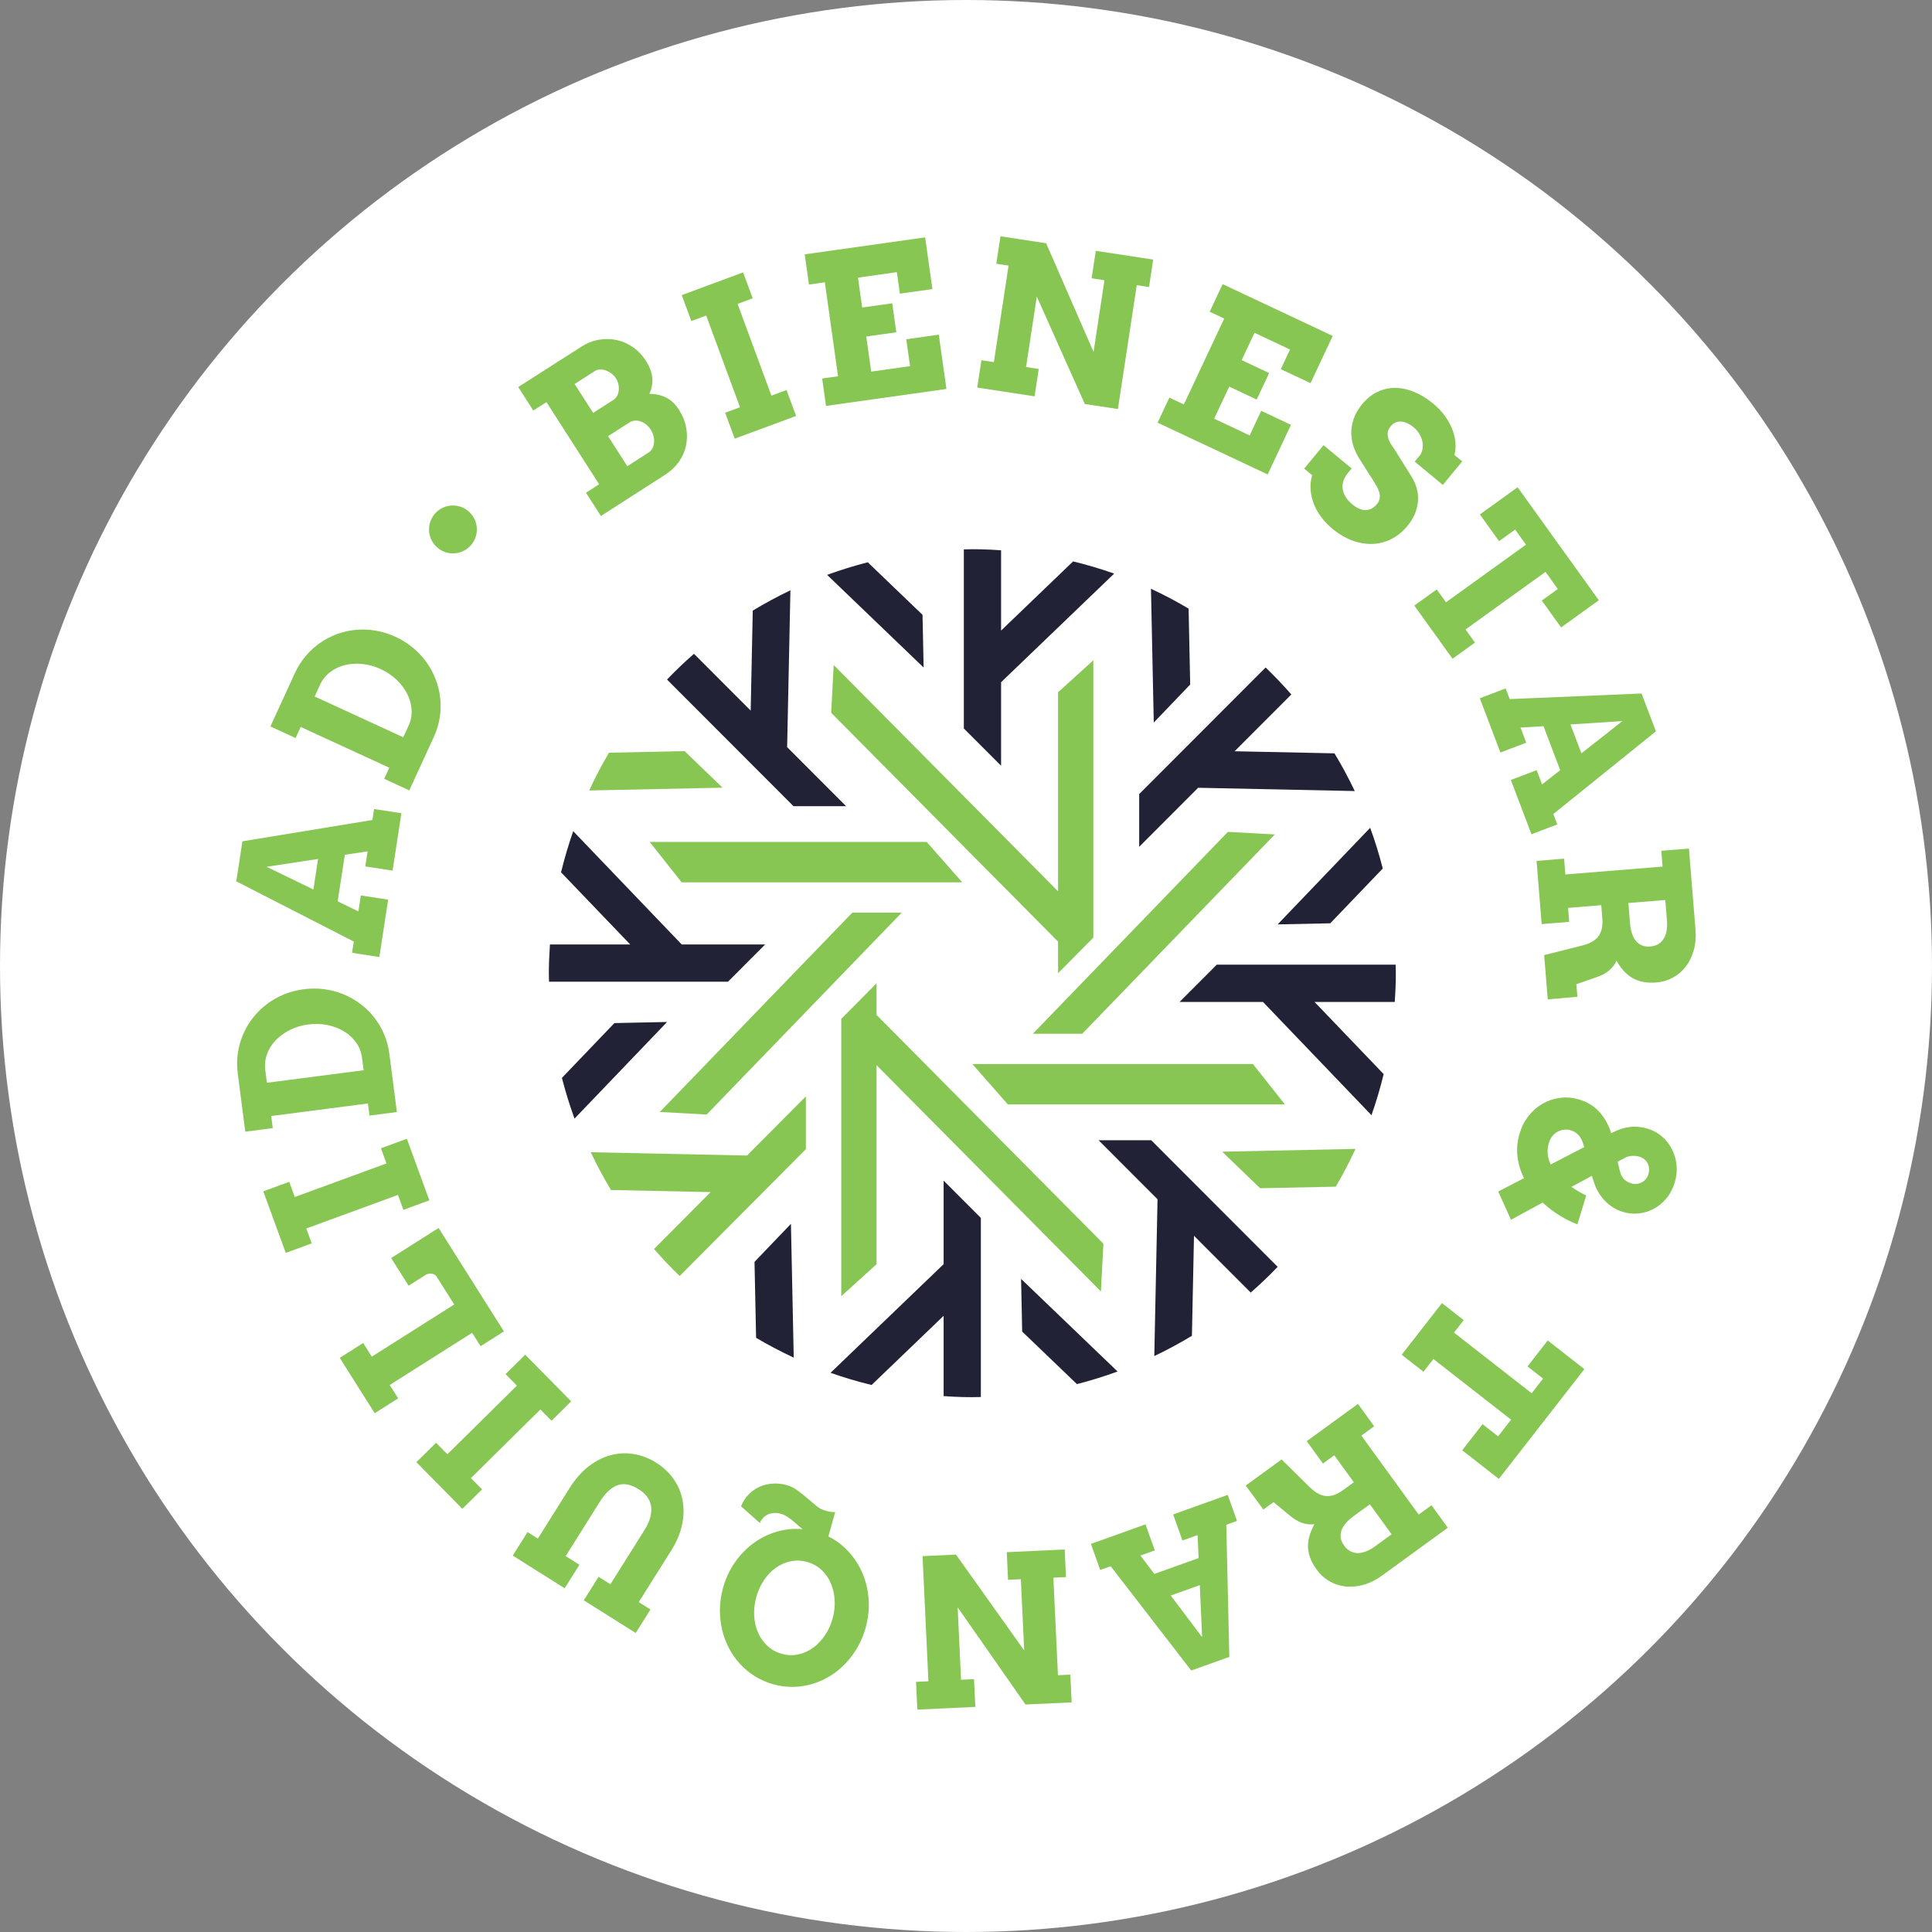<?xml version="1.0" encoding="UTF-8"?>
<svg width="139px" height="139px" viewBox="0 0 139 139" version="1.1" xmlns="http://www.w3.org/2000/svg" xmlns:xlink="http://www.w3.org/1999/xlink">
    <rect x="0" y="0" width="139" height="139" fill="#808080" stroke="none"/>
    <title>Group 7</title>
    <g id="Page-1" stroke="none" stroke-width="1" fill="none" fill-rule="evenodd">
        <g id="PSR-LANDING" transform="translate(-651, -3581)">
            <g id="Group-7" transform="translate(651, 3581)">
                <circle id="Oval" fill="#FFFFFF" cx="69.5" cy="69.5" r="69.5"></circle>
                <g id="Group-9" transform="translate(17, 17)" fill-rule="nonzero">
                    <path d="M52.344,22.525 L52.344,35.411 L55.024,38.091 L55.024,32.082 L63.161,24.268 C62.216,23.934 61.224,23.638 60.207,23.39 L55.024,28.368 L55.024,22.591 C54.016,22.521 53.17,22.498 52.344,22.525 Z M49.373,27.235 L45.433,23.454 C44.451,23.705 43.47,24.009 42.508,24.36 L49.451,31.025 L49.373,27.235 Z M53.555,83.51 L53.569,83.508 L53.569,70.625 L50.89,67.944 L50.89,73.952 L42.755,81.768 C43.697,82.101 44.687,82.395 45.707,82.645 L50.89,77.667 L50.89,83.445 C51.895,83.514 52.721,83.537 53.555,83.51 Z M60.48,82.581 C61.46,82.331 62.442,82.027 63.405,81.674 L56.463,75.011 L56.542,78.8 L60.48,82.581 Z M35.374,53.631 L38.049,50.95 L32.046,50.95 L24.241,42.801 C23.907,43.751 23.613,44.744 23.365,45.759 L28.34,50.949 L22.566,50.949 C22.515,51.707 22.488,52.386 22.488,53.017 C22.488,53.22 22.496,53.42 22.501,53.621 L22.501,53.63 L35.374,53.63 L35.374,53.631 Z M30.993,56.528 L27.204,56.607 L23.428,60.551 C23.68,61.533 23.984,62.516 24.334,63.48 L30.993,56.528 Z M83.425,53.017 C83.425,52.816 83.418,52.616 83.412,52.416 L83.411,52.404 L70.543,52.404 L67.866,55.086 L73.867,55.086 L81.672,63.234 C82.006,62.288 82.301,61.297 82.549,60.277 L77.576,55.087 L83.347,55.087 C83.4,54.313 83.425,53.651 83.425,53.017 Z M78.707,49.428 L82.485,45.485 C82.234,44.503 81.931,43.521 81.579,42.556 L74.922,49.507 L78.707,49.428 Z M37.398,79.249 C38.247,79.753 39.155,80.233 40.106,80.676 L39.905,71.05 L37.284,73.788 L37.398,79.249 Z M74.057,31.023 L64.96,40.133 L64.96,43.925 L69.202,39.677 L80.47,39.913 C80.016,38.96 79.526,38.049 79.01,37.2 L71.826,37.05 L75.906,32.964 C75.321,32.293 74.7,31.642 74.057,31.023 Z M68.63,32.248 L68.515,26.788 C67.662,26.279 66.754,25.8 65.808,25.36 L66.009,34.985 L68.63,32.248 Z M66.047,80.564 C66.996,80.111 67.905,79.621 68.754,79.104 L68.903,71.909 L72.984,75.994 C73.662,75.403 74.311,74.783 74.924,74.145 L65.825,65.034 L62.037,65.034 L66.281,69.283 L66.278,69.399 L66.047,80.564 Z M39.867,25.471 C38.916,25.925 38.009,26.415 37.158,26.932 L37.009,34.125 L32.928,30.039 C32.261,30.623 31.61,31.243 30.99,31.89 L40.089,41.002 L43.876,41.002 L39.631,36.753 L39.634,36.637 L39.867,25.471 Z" id="Shape" fill="#212235"></path>
                    <polygon id="Path" fill="#88C654" points="60.863 57.375 74.72 43.035 71.343 42.85 57.309 57.375"></polygon>
                    <polygon id="Path" fill="#88C654" points="32.043 46.481 52.231 46.481 49.674 43.576 29.743 43.576"></polygon>
                    <polygon id="Path" fill="#88C654" points="46.065 59.636 62.207 75.916 62.387 72.479 46.065 56.019 46.065 53.744 43.526 56.303 43.526 76.258 46.065 73.955"></polygon>
                    <polygon id="Path" fill="#88C654" points="44.322 48.66 30.468 63.002 33.843 63.186 47.879 48.66"></polygon>
                    <path d="M25.501,65.899 C25.95,66.845 26.439,67.758 26.958,68.617 L34.127,68.767 L30.056,72.861 C30.635,73.53 31.254,74.182 31.899,74.806 L40.981,65.678 L40.981,61.878 L36.745,66.136 L25.501,65.899 Z M73.66,68.49 L79.102,68.376 C79.607,67.525 80.085,66.613 80.523,65.659 L70.932,65.86 L73.66,68.49 Z M32.257,37.04 L26.814,37.155 C26.306,38.011 25.829,38.923 25.39,39.872 L34.983,39.67 L32.257,37.04 Z" id="Shape" fill="#88C654"></path>
                    <polygon id="Path" fill="#88C654" points="73.144 59.554 52.957 59.554 55.513 62.459 75.445 62.459"></polygon>
                    <polygon id="Path" fill="#88C654" points="59.124 53.018 61.662 50.46 61.662 30.503 59.124 32.806 59.124 47.126 42.981 30.844 42.801 34.283 59.124 50.747"></polygon>
                    <path d="M25.159,18.45 L26.105,17.842 L22.316,11.931 L21.369,12.539 L20.284,10.845 L24.804,7.958 C25.223,7.688 25.655,7.517 26.098,7.442 C26.542,7.367 26.971,7.376 27.387,7.468 C27.803,7.561 28.19,7.732 28.548,7.982 C28.906,8.232 29.209,8.549 29.454,8.932 C29.742,9.381 29.901,9.802 29.932,10.196 C29.964,10.59 29.892,10.97 29.718,11.335 C30.149,11.334 30.545,11.42 30.906,11.594 C31.267,11.768 31.58,12.06 31.844,12.472 C32.113,12.892 32.288,13.323 32.368,13.767 C32.448,14.21 32.445,14.64 32.358,15.055 C32.271,15.47 32.101,15.858 31.85,16.218 C31.597,16.579 31.274,16.886 30.879,17.14 L26.233,20.125 L25.159,18.45 Z M24.343,10.628 L25.675,12.707 L27.128,11.773 C27.242,11.699 27.332,11.602 27.397,11.479 C27.463,11.357 27.502,11.224 27.516,11.079 C27.53,10.935 27.521,10.789 27.488,10.64 C27.456,10.491 27.399,10.351 27.315,10.22 C27.234,10.094 27.13,9.982 27.005,9.885 C26.879,9.787 26.746,9.712 26.605,9.658 C26.464,9.605 26.323,9.579 26.18,9.582 C26.038,9.583 25.911,9.622 25.797,9.695 L24.343,10.628 Z M26.748,14.381 L28.132,16.54 L29.671,15.551 C29.789,15.475 29.88,15.373 29.945,15.245 C30.009,15.118 30.048,14.98 30.059,14.831 C30.07,14.683 30.055,14.529 30.015,14.367 C29.975,14.206 29.909,14.054 29.818,13.911 C29.721,13.76 29.609,13.636 29.482,13.536 C29.355,13.436 29.223,13.363 29.084,13.317 C28.945,13.271 28.806,13.254 28.667,13.265 C28.528,13.277 28.402,13.319 28.287,13.393 L26.748,14.381 Z" id="Shape" fill="#88C654"></path>
                    <polygon id="Path" fill="#88C654" points="32.049 4.231 36.466 2.597 37.155 4.464 36.066 4.867 38.5 11.463 39.589 11.06 40.278 12.926 35.861 14.56 35.172 12.694 36.241 12.299 33.807 5.703 32.738 6.098"></polygon>
                    <polygon id="Path" fill="#88C654" points="40.897 1.299 49.561 0.079 50.084 3.798 47.742 4.128 47.524 2.581 44.729 2.975 45.032 5.125 47.194 4.821 47.487 6.907 45.325 7.212 45.679 9.736 48.474 9.343 48.202 7.408 50.544 7.078 51.093 10.984 42.428 12.204 42.151 10.233 43.294 10.072 42.344 3.31 41.201 3.472"></polygon>
                    <polygon id="Path" fill="#88C654" points="61.837 1.047 65.969 1.676 65.668 3.651 64.786 3.517 63.429 12.429 61.049 12.066 57.593 4.337 56.822 9.407 57.733 9.546 57.434 11.514 53.309 10.885 53.608 8.916 54.505 9.054 55.562 2.11 54.679 1.975 54.98 0 58.266 0.501 61.677 8.318 62.462 3.162 61.537 3.021"></polygon>
                    <polygon id="Path" fill="#88C654" points="70.965 3.443 78.884 7.168 77.288 10.567 75.148 9.561 75.812 8.147 73.257 6.945 72.334 8.911 74.31 9.84 73.415 11.747 71.439 10.816 70.356 13.124 72.91 14.326 73.74 12.557 75.881 13.565 74.205 17.134 66.286 13.408 67.131 11.607 68.175 12.097 71.077 5.918 70.033 5.427"></polygon>
                    <path d="M85.187,15.72 C85.276,15.574 85.332,15.413 85.355,15.237 C85.377,15.062 85.366,14.885 85.322,14.706 C85.278,14.528 85.203,14.356 85.1,14.189 C84.996,14.021 84.866,13.873 84.71,13.743 C84.568,13.626 84.424,13.532 84.276,13.46 C84.128,13.388 83.983,13.345 83.841,13.331 C83.699,13.317 83.561,13.336 83.426,13.389 C83.292,13.441 83.17,13.534 83.059,13.669 C82.92,13.837 82.846,14.001 82.838,14.159 C82.829,14.319 82.855,14.477 82.916,14.634 C82.978,14.792 83.062,14.946 83.169,15.098 C83.276,15.249 83.377,15.401 83.471,15.554 L84.585,17.341 C84.736,17.591 84.851,17.859 84.929,18.144 C85.008,18.428 85.038,18.721 85.021,19.019 C85.002,19.319 84.933,19.622 84.811,19.93 C84.689,20.237 84.504,20.542 84.254,20.845 C83.915,21.256 83.53,21.569 83.099,21.784 C82.668,21.999 82.216,22.115 81.744,22.133 C81.271,22.15 80.789,22.069 80.298,21.889 C79.807,21.709 79.329,21.428 78.868,21.046 C78.543,20.778 78.266,20.487 78.037,20.176 C77.808,19.865 77.631,19.541 77.507,19.205 C77.382,18.87 77.309,18.532 77.288,18.192 C77.268,17.851 77.308,17.518 77.407,17.192 L76.831,16.716 L78.221,15.03 L80.246,16.704 L79.96,17.051 C79.822,17.219 79.721,17.396 79.658,17.583 C79.595,17.77 79.575,17.96 79.597,18.154 C79.619,18.348 79.688,18.541 79.804,18.735 C79.921,18.928 80.089,19.116 80.309,19.298 C80.644,19.576 80.964,19.709 81.267,19.699 C81.57,19.689 81.836,19.546 82.064,19.269 C82.18,19.128 82.247,18.983 82.265,18.837 C82.282,18.691 82.269,18.545 82.225,18.4 C82.182,18.254 82.119,18.11 82.037,17.967 C81.954,17.823 81.871,17.685 81.786,17.552 L80.847,16.078 C80.666,15.804 80.518,15.505 80.403,15.185 C80.288,14.864 80.227,14.531 80.22,14.186 C80.213,13.841 80.27,13.491 80.391,13.135 C80.511,12.78 80.715,12.428 81.001,12.081 C81.334,11.678 81.704,11.38 82.114,11.188 C82.523,10.995 82.952,10.902 83.399,10.907 C83.846,10.913 84.301,11.012 84.762,11.205 C85.223,11.398 85.675,11.677 86.115,12.041 C86.462,12.327 86.749,12.632 86.978,12.956 C87.206,13.28 87.381,13.606 87.504,13.933 C87.626,14.26 87.697,14.578 87.716,14.885 C87.736,15.193 87.71,15.476 87.642,15.733 L88.202,16.196 L86.807,17.888 L84.782,16.213 L85.187,15.72 Z" id="Path" fill="#88C654"></path>
                    <polygon id="Path" fill="#88C654" points="86.368 25.406 87.033 26.332 92.787 22.187 92.007 21.102 90.853 21.934 89.471 20.012 92.186 18.056 98.03 26.186 95.315 28.142 93.925 26.208 95.079 25.377 94.194 24.144 88.439 28.289 89.118 29.232 87.504 30.395 84.754 26.568"></polygon>
                    <path d="M93.558,38.409 L93.947,39.434 L95.251,38.41 L94.049,35.246 L92.395,35.347 L92.808,36.433 L90.949,37.141 L89.467,33.237 L91.325,32.53 L91.617,33.297 L101.104,32.894 L102.138,35.617 L94.757,41.566 L95.041,42.313 L93.183,43.02 L91.7,39.116 L93.558,38.409 Z M95.988,35.121 L96.778,37.198 L99.724,34.88 L95.988,35.121 Z M104.513,44.05 L104.983,49.857 C105.028,50.421 104.985,50.933 104.852,51.391 C104.719,51.849 104.524,52.241 104.266,52.567 C104.009,52.895 103.7,53.154 103.339,53.346 C102.979,53.539 102.596,53.65 102.191,53.683 C101.82,53.713 101.491,53.7 101.205,53.643 C100.919,53.586 100.661,53.49 100.432,53.355 C100.202,53.221 99.996,53.049 99.812,52.841 C99.627,52.633 99.456,52.391 99.298,52.118 C99.192,52.374 99.018,52.607 98.776,52.815 C98.533,53.025 98.211,53.194 97.809,53.324 L96.414,53.808 L96.487,54.714 L94.355,54.901 L94.097,51.715 L96.666,51.07 C96.971,51.001 97.232,50.913 97.449,50.806 C97.666,50.698 97.839,50.564 97.969,50.403 C98.099,50.242 98.189,50.051 98.24,49.831 C98.29,49.611 98.303,49.354 98.279,49.059 L98.204,48.125 L95.818,48.319 L95.899,49.325 L93.917,49.486 L93.549,44.939 L95.531,44.778 L95.622,45.914 L102.616,45.348 L102.524,44.211 L104.513,44.05 Z M102.811,47.752 L100.157,47.967 L100.273,49.408 C100.295,49.683 100.34,49.928 100.409,50.144 C100.478,50.359 100.572,50.541 100.694,50.689 C100.815,50.838 100.961,50.947 101.132,51.018 C101.303,51.089 101.501,51.116 101.728,51.098 C102.151,51.063 102.47,50.884 102.681,50.561 C102.893,50.238 102.975,49.782 102.927,49.193 L102.811,47.752 Z M90.792,68.725 L92.647,67.766 C92.402,67.276 92.245,66.759 92.176,66.214 C92.107,65.668 92.163,65.099 92.344,64.506 C92.489,64.034 92.707,63.617 92.999,63.256 C93.291,62.894 93.63,62.606 94.015,62.389 C94.399,62.173 94.817,62.037 95.269,61.983 C95.72,61.928 96.175,61.972 96.633,62.111 C97.22,62.291 97.699,62.587 98.069,62.999 C98.439,63.411 98.721,63.912 98.915,64.504 C98.913,64.508 98.916,64.516 98.923,64.528 L99.101,64.439 C99.494,64.245 99.893,64.125 100.296,64.078 C100.7,64.032 101.124,64.077 101.568,64.213 C101.947,64.329 102.285,64.515 102.58,64.774 C102.876,65.031 103.113,65.336 103.292,65.686 C103.47,66.037 103.581,66.418 103.622,66.828 C103.664,67.238 103.62,67.656 103.49,68.083 C103.353,68.531 103.15,68.915 102.881,69.233 C102.612,69.551 102.307,69.799 101.967,69.979 C101.626,70.158 101.264,70.266 100.881,70.303 C100.498,70.341 100.124,70.303 99.759,70.192 C99.5,70.112 99.26,70.003 99.04,69.862 C98.82,69.721 98.624,69.56 98.452,69.378 C98.28,69.196 98.131,69 98.005,68.79 C97.88,68.579 97.782,68.367 97.71,68.153 C97.679,68.057 97.648,67.964 97.617,67.873 C97.587,67.783 97.558,67.691 97.531,67.596 L96.059,68.392 C96.247,68.52 96.431,68.636 96.61,68.739 C96.788,68.841 96.959,68.933 97.122,69.013 L96.488,71.09 C96.049,70.92 95.616,70.703 95.189,70.438 C94.761,70.173 94.36,69.867 93.986,69.52 L91.71,70.761 L90.792,68.725 Z M96.004,64.32 C95.852,64.273 95.696,64.258 95.536,64.276 C95.377,64.293 95.225,64.339 95.081,64.414 C94.937,64.488 94.809,64.592 94.697,64.726 C94.586,64.859 94.501,65.02 94.444,65.21 C94.354,65.501 94.325,65.777 94.354,66.037 C94.384,66.296 94.453,66.545 94.563,66.78 L96.978,65.53 C96.937,65.38 96.892,65.241 96.84,65.111 C96.789,64.981 96.725,64.866 96.65,64.764 C96.575,64.663 96.484,64.575 96.379,64.499 C96.273,64.423 96.148,64.364 96.004,64.32 Z M99.613,67.459 C99.675,67.64 99.769,67.784 99.896,67.891 C100.022,67.998 100.185,68.082 100.384,68.143 C100.509,68.182 100.634,68.193 100.76,68.178 C100.886,68.164 101.004,68.126 101.116,68.067 C101.228,68.008 101.325,67.929 101.408,67.833 C101.49,67.737 101.551,67.626 101.589,67.501 C101.634,67.353 101.652,67.212 101.642,67.077 C101.633,66.943 101.6,66.819 101.543,66.705 C101.487,66.592 101.41,66.493 101.311,66.41 C101.212,66.327 101.098,66.265 100.968,66.226 C100.784,66.169 100.594,66.148 100.401,66.162 C100.206,66.176 100.035,66.227 99.887,66.312 L99.387,66.585 C99.422,66.752 99.458,66.91 99.494,67.058 C99.529,67.205 99.57,67.34 99.613,67.459 Z" id="Shape" fill="#88C654"></path>
                    <polygon id="Path" fill="#88C654" points="88.309 77.976 87.608 78.875 93.198 83.239 94.02 82.186 92.898 81.31 94.353 79.443 96.99 81.502 90.837 89.401 88.2 87.342 89.663 85.463 90.785 86.338 91.717 85.141 86.128 80.777 85.414 81.693 83.846 80.47 86.742 76.752"></polygon>
                    <path d="M87.165,92.914 L82.458,96.338 C82,96.672 81.541,96.9 81.082,97.025 C80.622,97.149 80.186,97.187 79.773,97.137 C79.36,97.087 78.978,96.958 78.627,96.75 C78.275,96.542 77.98,96.273 77.741,95.944 C77.522,95.643 77.362,95.355 77.262,95.08 C77.162,94.806 77.109,94.536 77.104,94.27 C77.1,94.004 77.138,93.739 77.22,93.472 C77.302,93.206 77.419,92.934 77.57,92.656 C77.297,92.7 77.008,92.672 76.703,92.574 C76.398,92.476 76.086,92.288 75.765,92.012 L74.626,91.072 L73.893,91.605 L72.623,89.88 L75.206,88.002 L77.093,89.861 C77.31,90.086 77.521,90.263 77.725,90.393 C77.93,90.523 78.135,90.601 78.34,90.628 C78.545,90.655 78.755,90.633 78.969,90.561 C79.182,90.49 79.409,90.367 79.647,90.193 L80.404,89.642 L78.997,87.703 L78.181,88.297 L77.013,86.687 L80.699,84.006 L81.867,85.615 L80.945,86.286 L85.069,91.968 L85.991,91.298 L87.165,92.914 Z M83.122,93.385 L81.556,91.229 L80.389,92.079 C80.166,92.241 79.98,92.407 79.832,92.578 C79.684,92.749 79.579,92.924 79.515,93.105 C79.451,93.286 79.434,93.467 79.462,93.651 C79.49,93.834 79.571,94.018 79.705,94.201 C79.955,94.546 80.273,94.724 80.659,94.737 C81.045,94.749 81.476,94.582 81.954,94.235 L83.122,93.385 Z M66.085,94.545 L65.053,94.915 L66.051,96.239 L69.234,95.098 L69.165,93.441 L68.073,93.833 L67.403,91.959 L71.33,90.551 L72,92.425 L71.228,92.701 L71.445,102.206 L68.706,103.188 L62.908,95.684 L62.157,95.953 L61.487,94.079 L65.415,92.671 L66.085,94.545 Z M69.321,97.043 L67.231,97.791 L69.488,100.786 L69.321,97.043 Z" id="Shape" fill="#88C654"></path>
                    <polygon id="Path" fill="#88C654" points="53.172 105.804 48.998 106 48.905 104.004 49.796 103.962 49.374 94.958 51.78 94.846 56.686 101.741 56.446 96.619 55.526 96.662 55.433 94.674 59.6 94.478 59.693 96.466 58.787 96.508 59.116 103.525 60.008 103.483 60.1 105.479 56.781 105.634 51.9 98.642 52.144 103.852 53.079 103.808"></polygon>
                    <path d="M42.599,93.542 C43.164,93.826 43.655,94.198 44.074,94.66 C44.493,95.123 44.823,95.643 45.066,96.221 C45.308,96.798 45.451,97.415 45.497,98.071 C45.542,98.729 45.474,99.394 45.292,100.067 C45.154,100.576 44.961,101.05 44.713,101.486 C44.464,101.923 44.175,102.316 43.845,102.666 C43.515,103.015 43.15,103.315 42.748,103.565 C42.348,103.816 41.925,104.008 41.48,104.144 C41.035,104.279 40.575,104.353 40.101,104.364 C39.627,104.376 39.149,104.316 38.668,104.186 C38.187,104.056 37.744,103.865 37.338,103.616 C36.932,103.365 36.571,103.069 36.255,102.727 C35.939,102.385 35.671,102.005 35.451,101.587 C35.231,101.169 35.065,100.725 34.953,100.256 C34.842,99.787 34.79,99.3 34.795,98.798 C34.801,98.296 34.873,97.79 35.01,97.28 C35.195,96.597 35.477,95.981 35.856,95.432 C36.235,94.883 36.68,94.419 37.191,94.04 C37.701,93.662 38.262,93.382 38.872,93.202 C39.482,93.021 40.107,92.96 40.748,93.018 C40.62,92.918 40.494,92.812 40.371,92.701 C40.248,92.59 40.123,92.483 39.995,92.381 C39.868,92.279 39.739,92.187 39.609,92.103 C39.478,92.02 39.339,91.956 39.191,91.911 C39.047,91.872 38.9,91.853 38.752,91.852 C38.604,91.853 38.464,91.877 38.33,91.926 C38.196,91.975 38.072,92.052 37.956,92.156 C37.84,92.26 37.744,92.399 37.666,92.574 L36.315,91.372 C36.45,91.043 36.63,90.76 36.856,90.526 C37.083,90.291 37.341,90.108 37.632,89.976 C37.923,89.844 38.236,89.766 38.568,89.74 C38.901,89.716 39.237,89.748 39.578,89.841 C39.854,89.916 40.116,90.044 40.366,90.224 C40.615,90.404 40.852,90.592 41.078,90.786 C41.303,90.98 41.516,91.161 41.717,91.328 C41.917,91.496 42.104,91.602 42.277,91.649 C42.351,91.669 42.417,91.689 42.475,91.707 C42.533,91.724 42.59,91.74 42.647,91.753 C42.704,91.765 42.767,91.776 42.838,91.782 C42.909,91.789 42.993,91.788 43.091,91.779 L42.599,93.542 Z M41.051,95.372 C40.645,95.262 40.249,95.25 39.863,95.333 C39.478,95.416 39.123,95.576 38.798,95.812 C38.474,96.047 38.191,96.346 37.95,96.71 C37.709,97.074 37.527,97.48 37.406,97.929 C37.284,98.382 37.235,98.828 37.262,99.267 C37.289,99.705 37.384,100.109 37.548,100.477 C37.711,100.844 37.938,101.162 38.226,101.428 C38.515,101.695 38.86,101.882 39.262,101.991 C39.663,102.1 40.056,102.112 40.44,102.028 C40.823,101.945 41.177,101.785 41.502,101.548 C41.826,101.312 42.111,101.013 42.357,100.648 C42.604,100.283 42.789,99.874 42.911,99.42 C43.033,98.972 43.078,98.53 43.049,98.092 C43.019,97.656 42.924,97.253 42.763,96.886 C42.602,96.519 42.376,96.202 42.088,95.935 C41.798,95.669 41.453,95.482 41.051,95.372 Z M28.737,100.486 L25.002,98.136 L26.064,96.445 L26.918,96.981 L29.347,93.114 C29.569,92.761 29.717,92.437 29.791,92.141 C29.866,91.845 29.881,91.574 29.835,91.328 C29.79,91.081 29.691,90.861 29.54,90.666 C29.388,90.47 29.196,90.299 28.962,90.152 C28.72,90 28.481,89.892 28.244,89.829 C28.007,89.765 27.77,89.763 27.535,89.824 C27.3,89.885 27.066,90.017 26.833,90.219 C26.6,90.421 26.366,90.711 26.128,91.088 L23.699,94.956 L24.688,95.579 L23.626,97.27 L19.892,94.919 L20.954,93.228 L21.697,93.696 L23.975,90.068 C24.387,89.411 24.848,88.887 25.356,88.496 C25.865,88.104 26.395,87.836 26.946,87.691 C27.498,87.545 28.053,87.521 28.613,87.616 C29.173,87.711 29.707,87.918 30.215,88.238 C30.719,88.555 31.132,88.943 31.456,89.401 C31.779,89.859 31.995,90.364 32.103,90.915 C32.211,91.467 32.204,92.05 32.08,92.664 C31.957,93.279 31.698,93.899 31.305,94.527 L28.957,98.265 L29.798,98.796 L28.737,100.486 Z" id="Shape" fill="#88C654"></path>
                    <polygon id="Path" fill="#88C654" points="16.265 91.554 12.958 88.199 14.373 86.801 15.188 87.628 20.188 82.69 19.372 81.863 20.788 80.466 24.094 83.822 22.68 85.219 21.879 84.407 16.88 89.346 17.68 90.158"></polygon>
                    <path d="M9.959,84.675 L7.443,80.692 L9.129,79.624 L9.749,80.606 L15.679,76.852 L14.399,74.825 C14.365,74.772 14.317,74.73 14.254,74.698 C14.191,74.666 14.123,74.646 14.05,74.639 C13.976,74.631 13.903,74.633 13.829,74.645 C13.757,74.657 13.694,74.679 13.641,74.713 L12.396,75.501 L11.14,73.512 L14.555,71.349 L19.256,78.79 L17.576,79.854 L16.966,78.89 L11.037,82.645 L11.646,83.608 L9.959,84.675 Z" id="Path" fill="#88C654"></path>
                    <polygon id="Path" fill="#88C654" points="3.56 73.14 1.942 68.713 3.81 68.028 4.209 69.121 10.805 66.705 10.406 65.614 12.273 64.931 13.89 69.358 12.023 70.042 11.632 68.97 5.036 71.385 5.427 72.456"></polygon>
                    <path d="M0.647,64.42 L0.105,60.228 C0.04,59.729 0.043,59.241 0.113,58.766 C0.183,58.29 0.311,57.839 0.494,57.412 C0.678,56.985 0.913,56.589 1.2,56.223 C1.487,55.856 1.816,55.531 2.19,55.248 C2.563,54.966 2.974,54.732 3.423,54.546 C3.872,54.361 4.348,54.236 4.852,54.171 C5.356,54.106 5.849,54.105 6.33,54.17 C6.811,54.234 7.269,54.355 7.705,54.534 C8.14,54.712 8.545,54.941 8.921,55.222 C9.296,55.503 9.628,55.826 9.916,56.192 C10.205,56.557 10.444,56.961 10.632,57.403 C10.821,57.845 10.948,58.315 11.013,58.815 L11.555,63.007 L9.583,63.262 L9.471,62.391 L2.513,63.293 L2.625,64.164 L0.647,64.42 Z M2.204,60.901 L9.161,59.999 L9.043,59.084 C8.993,58.695 8.854,58.34 8.627,58.017 C8.4,57.696 8.113,57.427 7.766,57.213 C7.419,57 7.023,56.846 6.58,56.752 C6.136,56.658 5.67,56.643 5.18,56.706 C4.696,56.769 4.252,56.902 3.85,57.106 C3.447,57.31 3.106,57.558 2.827,57.853 C2.548,58.148 2.342,58.48 2.209,58.849 C2.077,59.217 2.035,59.597 2.086,59.986 L2.204,60.901 Z M9.281,45.335 L9.447,44.251 L7.809,44.499 L7.296,47.845 L8.785,48.573 L8.961,47.424 L10.926,47.726 L10.294,51.854 L8.329,51.552 L8.453,50.741 L0,46.409 L0.441,43.53 L9.792,41.996 L9.914,41.207 L11.879,41.508 L11.246,45.637 L9.281,45.335 Z M5.547,46.996 L5.884,44.799 L2.179,45.362 L5.547,46.996 Z M2.454,35.266 L4.217,31.425 C4.427,30.967 4.688,30.555 5,30.19 C5.312,29.825 5.659,29.51 6.04,29.246 C6.422,28.982 6.832,28.771 7.27,28.612 C7.707,28.454 8.159,28.354 8.625,28.312 C9.091,28.271 9.563,28.291 10.042,28.373 C10.521,28.455 10.991,28.602 11.453,28.814 C11.914,29.027 12.332,29.288 12.706,29.598 C13.079,29.909 13.404,30.256 13.677,30.637 C13.952,31.02 14.174,31.429 14.343,31.867 C14.512,32.304 14.622,32.755 14.673,33.218 C14.724,33.681 14.712,34.15 14.638,34.625 C14.564,35.1 14.421,35.566 14.211,36.023 L12.448,39.865 L10.641,39.034 L11.009,38.235 L4.634,35.301 L4.267,36.1 L2.454,35.266 Z M5.639,33.11 L12.014,36.044 L12.398,35.205 C12.562,34.849 12.633,34.474 12.612,34.081 C12.59,33.687 12.489,33.307 12.308,32.942 C12.128,32.576 11.874,32.235 11.548,31.92 C11.221,31.605 10.834,31.344 10.386,31.137 C9.942,30.933 9.495,30.811 9.046,30.769 C8.597,30.727 8.175,30.757 7.782,30.859 C7.39,30.96 7.039,31.132 6.731,31.374 C6.423,31.616 6.187,31.915 6.024,32.272 L5.639,33.11 Z" id="Shape" fill="#88C654"></path>
                    <ellipse id="Oval" fill="#88C654" cx="15.587" cy="21.091" rx="1.721" ry="1.723"></ellipse>
                </g>
            </g>
        </g>
    </g>
</svg>